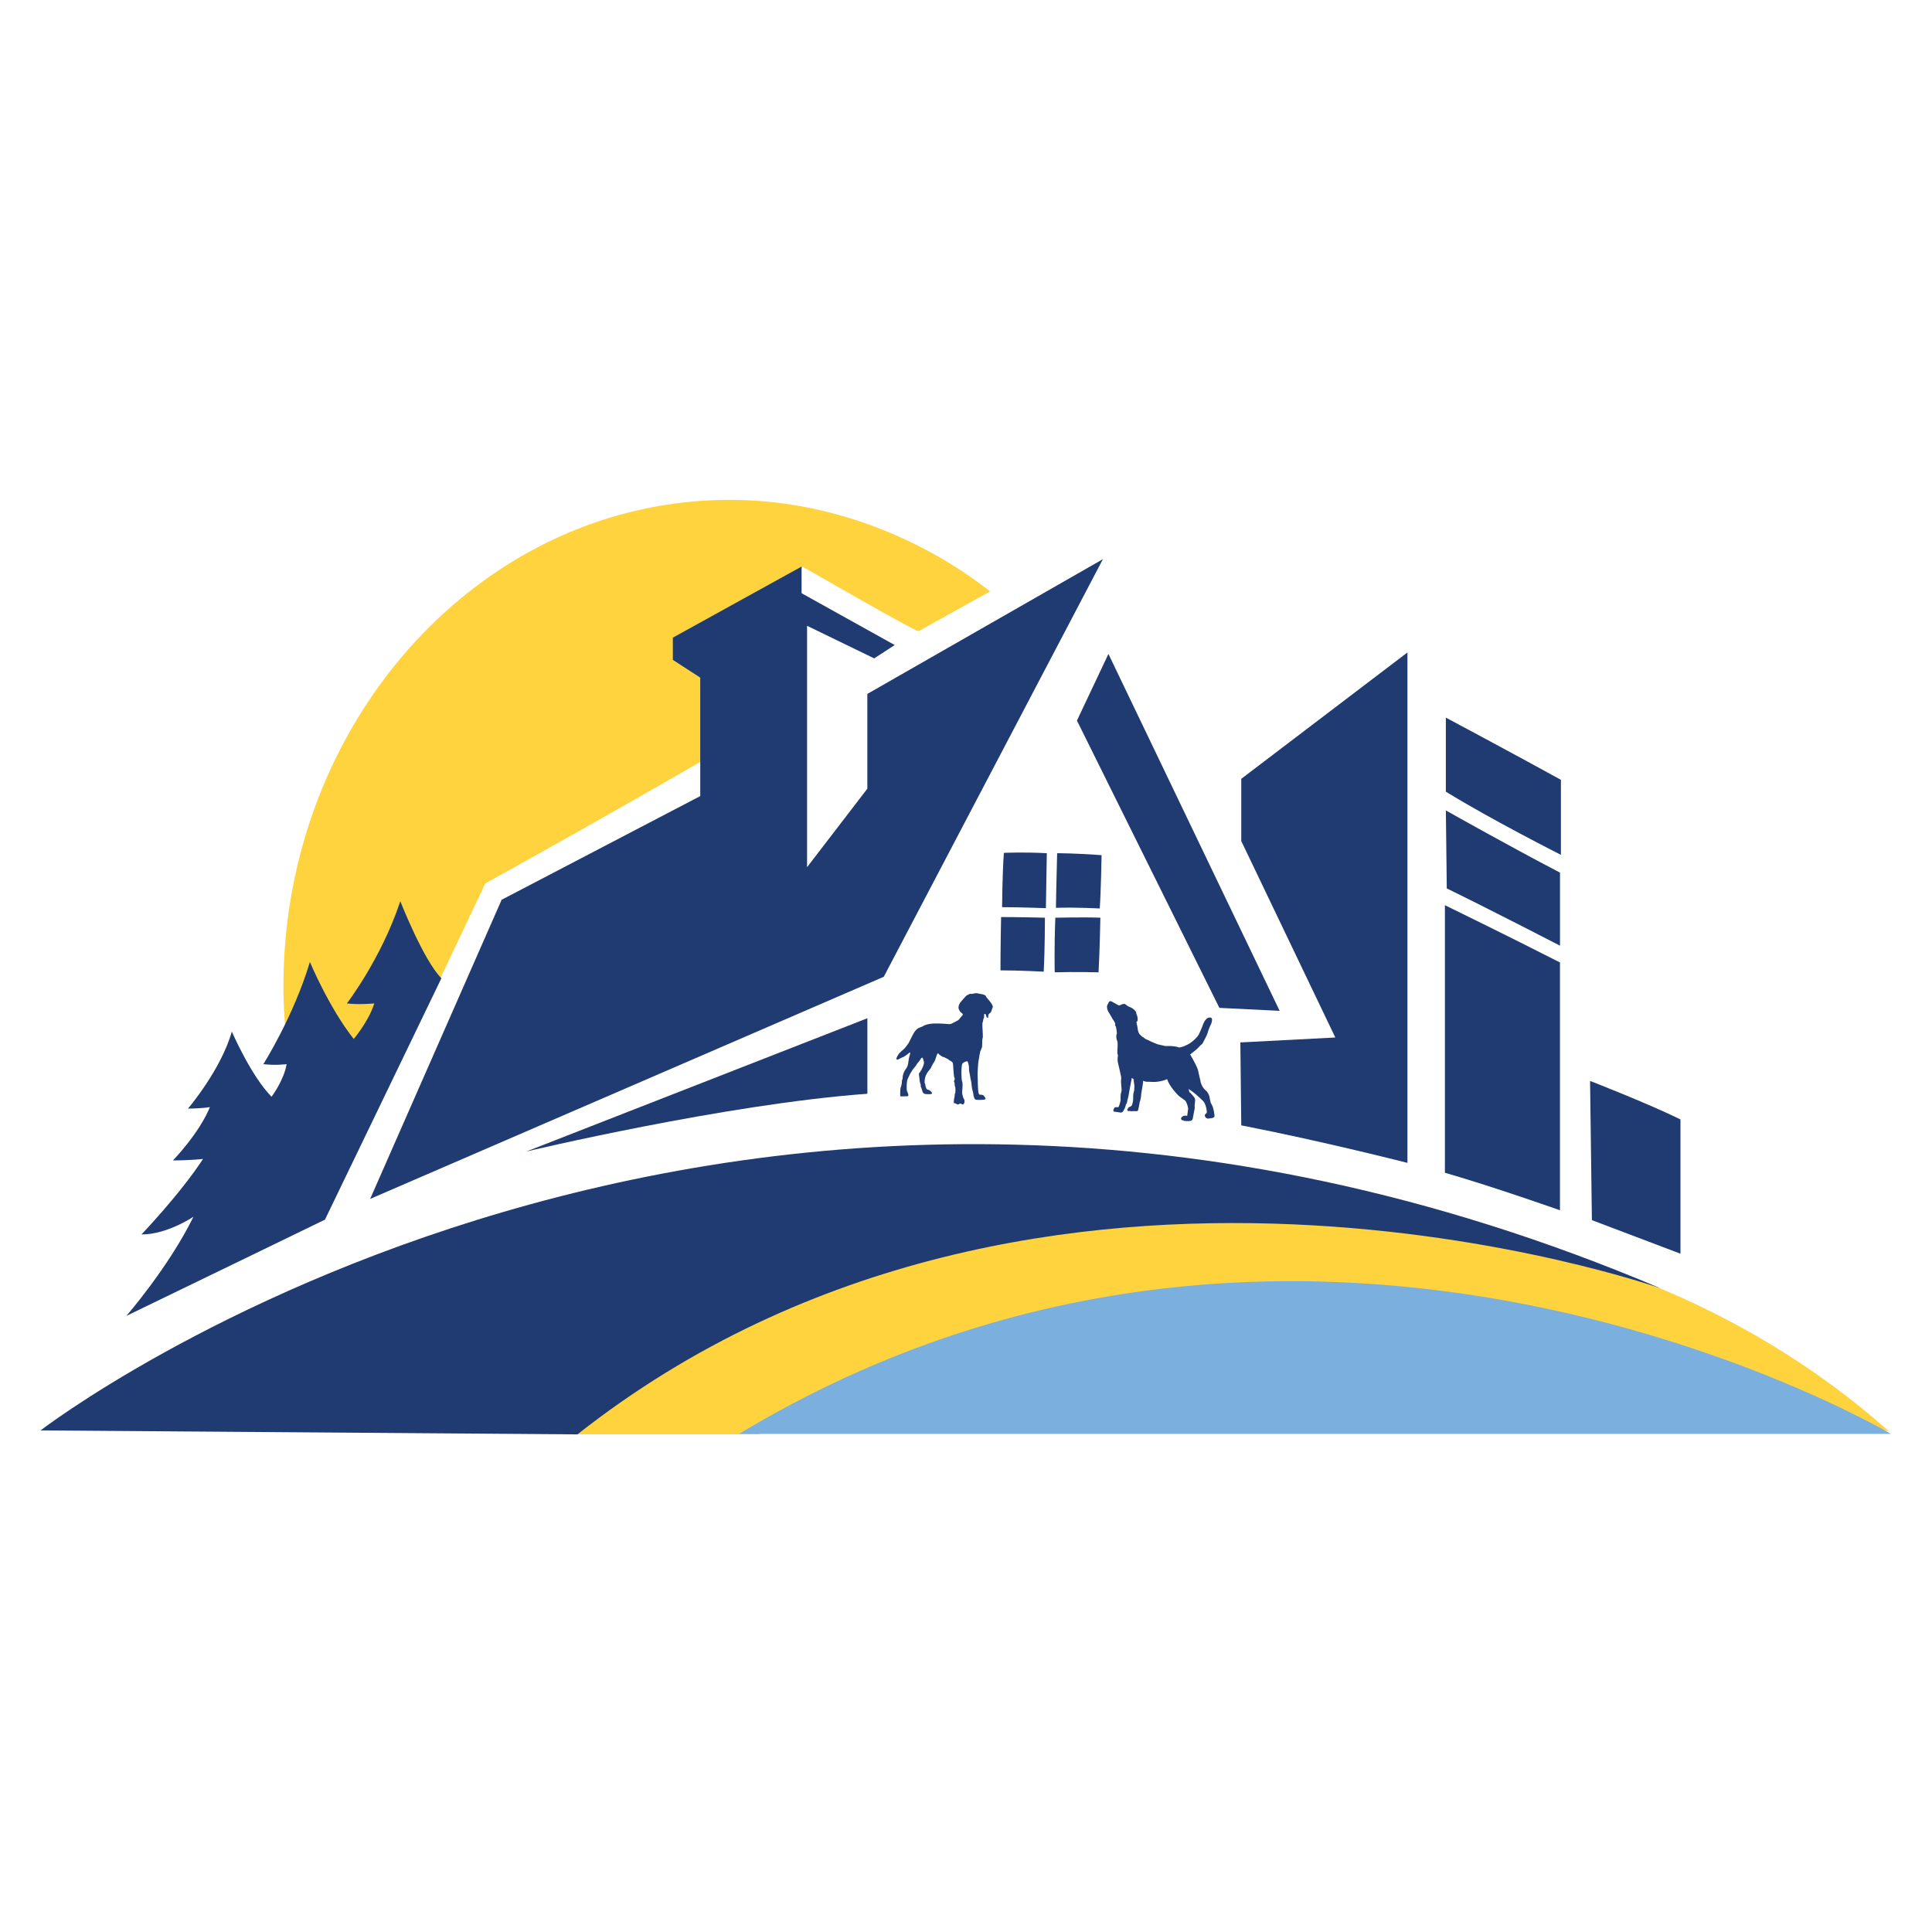 <?xml version="1.0" encoding="UTF-8"?>
<svg data-bbox="0 0 286 286" xmlns="http://www.w3.org/2000/svg" viewBox="0 0 286 286" height="286" width="286" data-type="color">
    <g>
        <path fill="#ffffff" d="M286 0v286H0V0z" data-color="1"/>
        <path fill="#FFD33D" d="M83.588 212.336h28.744c65.76-22.799 167.321-.439 167.321-.439-43.495-38.633-106.157-36.543-144.759-26.965-37.167 9.223-51.306 27.404-51.306 27.404" data-color="2"/>
        <path fill="#FFD33D" d="M48.923 176.163c-4.178-9.42-6.966-18.96-6.966-30.105 0-39.795 29.838-72.395 66.642-72.055 23.02.212 38.118 13.861 38.052 13.593-.019-.075 1.525-.964-10.64 5.832-.36.202-17.255-9.618-17.273-9.558-.752 2.436-8.496 25.116-11.138 26.649a2240 2240 0 0 1-35.766 20.265l-7.105 15.014z" data-color="2"/>
        <path fill="#1F3B72" d="M18.707 194.797c9.53-4.603 29.4-14.249 29.4-14.249l17.234-35.734c-2.636-2.631-6.083-11.4-6.083-11.4-2.839 8.55-7.908 15.127-7.908 15.127 1.825.219 4.056 0 4.056 0-.811 2.63-3.042 5.261-3.042 5.261-3.65-4.604-6.488-11.4-6.488-11.4-2.433 8.112-6.894 15.127-6.894 15.127 1.825.219 3.447 0 3.447 0-.405 2.411-2.23 4.823-2.23 4.823-3.041-3.069-5.88-9.646-5.88-9.646-1.622 5.7-6.488 11.4-6.488 11.4 2.027 0 3.244-.22 3.244-.22-1.622 3.947-5.474 7.893-5.474 7.893 2.635 0 4.46-.22 4.46-.22-3.447 5.262-9.124 11.181-9.124 11.181 3.853 0 7.705-2.631 7.705-2.631-3.65 7.454-9.935 14.688-9.935 14.688" data-color="3"/>
        <path fill="#1F3B72" d="m74.26 133.195-19.465 44.283 76.033-32.883 32.44-61.822-34.873 19.95v14.03l-8.922 11.619V92.638l9.935 4.823 3.042-1.973-13.788-7.672v-3.947L99.604 94.392v3.289l4.055 2.63v17.538z" data-color="3"/>
        <path fill="#1F3B72" d="M128.4 150.733v11.18c-21.087 1.535-50.486 8.55-50.486 8.55z" data-color="3"/>
        <path fill="#1F3B72" d="m180.508 149.198-21.086-42.529 4.663-9.865 25.344 52.833z" data-color="3"/>
        <path fill="#1F3B72" d="M148.61 126.254c-.225 2.776-.27 8.037-.27 8.037 2.523 0 6.488.146 6.488.146.045-3.166.135-8.134.135-8.134-3.514-.195-6.353-.049-6.353-.049" data-color="3"/>
        <path fill="#1F3B72" d="M148.196 135.754c-.091 3.897-.091 7.891-.091 7.891 2.884 0 6.398.195 6.398.195.181-3.313.181-7.989.181-7.989-3.605-.097-6.488-.097-6.488-.097" data-color="3"/>
        <path fill="#1F3B72" d="M156.493 126.303c-.09 2.825-.181 8.085-.181 8.085 3.154-.097 6.488.098 6.488.098.181-2.533.271-7.891.271-7.891-3.695-.292-6.578-.292-6.578-.292" data-color="3"/>
        <path fill="#1F3B72" d="M156.224 135.851c-.18 4.579-.09 8.086-.09 8.086 2.883-.097 6.488 0 6.488 0 .18-3.312.27-8.086.27-8.086-2.433-.097-6.668 0-6.668 0" data-color="3"/>
        <path fill="#1F3B72" d="M174.92 165.773c.412.207.686.178.686.178.549.029.741-.059.741-.059.138-.06.22-.297.22-.297.192-1.039.247-1.306.247-1.306.082-.267.027-.564.027-.564.055-.534.083-.92.083-.92a.93.93 0 0 0-.22-.475c-.274-.297-.466-.534-.466-.534-.165-.06-.193-.208-.193-.208a2 2 0 0 0-.109-.386c.988.594 2.031 1.662 2.031 1.662.274.238.329.416.329.416.302.474.357 1.365.357 1.365-.055.238-.192.238-.192.238-.11.088-.11.296-.11.296.028.119.165.297.165.297l.274.119c.33-.03.769-.119.769-.119l.22-.148c.027-.564-.22-1.366-.22-1.366-.055-.237-.329-.712-.329-.712a10 10 0 0 1-.165-.772c-.11-.653-.522-1.009-.522-1.009-.768-.623-.85-1.543-.85-1.543-.412-1.632-.248-1.425-.687-2.315s-.823-1.514-.823-1.514c.823-.653.988-.771 1.427-1.246s.192.029.686-.92.412-.861.577-1.365c.164-.505.411-.98.411-.98.165-.445.138-.682.138-.682-.028-.416-.549-.238-.549-.238-.549.178-.851 1.187-.851 1.187-.357.891-.604 1.365-.604 1.365-.467.683-1.235 1.188-1.235 1.188-.879.564-1.455.623-1.455.623a.49.49 0 0 1-.439-.059c-.879-.178-1.73-.119-1.73-.119a30 30 0 0 1-1.098-.238c-.494-.148-1.345-.564-1.345-.564l-.576-.267c-.357-.297-.522-.356-.522-.356a1.7 1.7 0 0 0-.301-.297c-.275-.356-.303-.89-.303-.89-.109-.594-.192-.979-.192-.979.275 0 .165-.653.165-.653a1.6 1.6 0 0 0-.137-.446 3 3 0 0 1-.083-.356c-.274-.445-.741-.653-.741-.653a6 6 0 0 1-.466-.208c-.247-.178-.44-.326-.44-.326-.329-.03-.631.148-.631.148-.165.09-.302.06-.302.06a53 53 0 0 0-1.07-.594c-.247-.089-.357.089-.357.089-.11.238-.247.475-.247.475-.138.475.164.979.164.979.385.624.604 1.039.604 1.039.275.357.412.713.412.713-.055.386.082.415.082.415.11.386.165 1.039.165 1.039-.247.504.083 1.217.083 1.217.054.386 0 1.098 0 1.098-.056.712.082.979.082.979-.138.475 0 1.098 0 1.098.274 1.128.412 1.811.412 1.811.109.356.027.861.027.861.027.593.082 1.098.082 1.098.055.356-.109.742-.109.742-.055.475-.028.95-.028.95-.055.445-.247.89-.247.89-.055.237-.247.178-.247.178a.74.74 0 0 0-.412.059l-.11.208c-.137.386.055.386.055.386.632.089 1.016.148 1.016.148.329-.059.412-.386.412-.386.247-.356.302-.801.302-.801.219-.237.219-.594.219-.594.11-.356.193-.771.193-.771.164-1.009.439-2.374.439-2.374l.027-.208.274.178c.055.594.11.861.11.861.028.652-.055.949-.055.949-.164.505-.109 1.009-.109 1.009a3.5 3.5 0 0 1-.193 1.039.63.63 0 0 1-.411.267c-.22.179-.275.416-.275.416 0 .208.165.178.165.178h.357s-.137.059.137.03c.274-.03.686 0 .686 0 .275 0 .302-.327.302-.327l.193-1.039c.219-.623.219-1.187.219-1.187.137-.771.274-1.692.274-1.692v-.267c.44.208.769.149.769.149.521.029.906.029.906.029a5.3 5.3 0 0 0 1.894-.415c.357 1.157 1.702 2.463 1.702 2.463.412.327.769.564.769.564.274.148.384.475.384.475.247.534.247.92.247.92a53 53 0 0 1-.138 1.009c-.549-.089-.713.119-.713.119-.357.237-.11.475-.11.475" data-color="3"/>
        <path fill="#1F3B72" d="M183.748 166.59c12.03 2.339 24.601 5.554 24.601 5.554v-75.56l-24.601 18.708v9.207l13.923 29.084-14.058.731z" data-color="3"/>
        <path fill="#1F3B72" d="M213.895 173.605c7.569 2.193 17.031 5.554 17.031 5.554v-36.684c-7.434-3.8-17.031-8.476-17.031-8.476z" data-color="3"/>
        <path fill="#1F3B72" d="M214.17 131.514c7.164 3.508 16.761 8.477 16.761 8.477v-10.815c-7.569-3.946-16.896-9.207-16.896-9.207z" data-color="3"/>
        <path fill="#1F3B72" d="M214.035 117.192c6.623 4.092 17.032 9.353 17.032 9.353v-11.107c-6.624-3.654-17.032-9.208-17.032-9.208z" data-color="3"/>
        <path fill="#1F3B72" d="M235.653 180.621c8.11 3.069 13.112 4.969 13.112 4.969v-19.877c-4.732-2.338-13.382-5.7-13.382-5.7z" data-color="3"/>
        <path fill="#1F3B72" d="M85.48 212.335c68.666-54.075 160.311-21.63 160.311-21.63C108.729 132.537 6 211.75 6 211.75z" data-color="3"/>
        <path fill="#7AAFDE" d="M279.921 212.262H109.406c84.484-50.86 170.515 0 170.515 0" data-color="4"/>
        <path fill="#1F3B72" d="M144.15 147.079c-.184.042-.374.067-.429.049a.26.26 0 0 0-.201.024c-.056.03-.184.091-.279.128a1.3 1.3 0 0 0-.391.323l-.408.463c-.34.372-.502.659-.536.939-.027.226-.011.317.118.561.083.159.212.311.279.348a.56.56 0 0 1 .19.183c.061.103.05.14-.09.28a3 3 0 0 0-.318.396 1.2 1.2 0 0 1-.363.323c-.111.055-.385.195-.608.311-.408.214-.413.214-.949.171-1.05-.085-1.831-.091-2.384-.024-.307.042-.58.097-.614.122a.23.23 0 0 1-.15.054.6.6 0 0 0-.252.104 2.5 2.5 0 0 1-.496.232c-.542.189-.81.469-1.217 1.262-.078.164-.212.42-.296.579-.078.164-.173.347-.207.414a1 1 0 0 1-.089.153c-.017.018-.095.128-.179.244-.256.366-.402.524-.686.762a4 4 0 0 0-.475.451c-.229.262-.474.762-.424.853.05.086.223.086.357.007.173-.104.592-.305.637-.305.067 0 .848-.555.87-.616.012-.031.056-.055.101-.055.1 0 .1.152-.017.488-.05.152-.111.427-.134.609-.111.842-.162.994-.491 1.445-.223.317-.396.829-.396 1.195 0 .122-.023.238-.056.256-.028.019-.056.153-.056.287 0 .256-.078.646-.179.884-.033.073-.061.396-.067.725l-.005.592h.352c.921-.013.848 0 .848-.202a1.2 1.2 0 0 0-.117-.408c-.101-.183-.123-.335-.123-.719 0-.519.033-.897.1-1.098.079-.25.453-1.018.542-1.128.056-.067.1-.14.1-.164 0-.031.162-.256.363-.5.201-.25.363-.476.363-.5s.095-.152.218-.287c.117-.128.284-.353.368-.493.089-.141.196-.25.24-.238.045.012.134.177.19.384.106.354.106.372.011.701a3 3 0 0 1-.201.5.6.6 0 0 0-.1.226c0 .036-.023.067-.056.067-.028 0-.056.036-.056.079 0 .049-.067.146-.145.232-.123.128-.14.176-.112.42.023.153.056.451.078.671.023.219.073.457.112.53a.9.9 0 0 1 .067.335c0 .116.022.232.05.269.028.03.09.213.145.408.146.518.257.592.905.592.424 0 .53-.019.558-.098.05-.152-.307-.506-.553-.555-.184-.03-.229-.067-.323-.311a1.4 1.4 0 0 1-.112-.445c0-.097-.028-.177-.061-.177-.062 0-.045-.451.033-.823.073-.353.307-.798.614-1.146.168-.189.307-.402.307-.469s.028-.122.056-.122c.033 0 .056-.031.056-.067s.083-.195.184-.354c.206-.317.268-.457.402-.89a8 8 0 0 1 .156-.445c.056-.134.179-.183.218-.085.039.11.619.5.737.5.067 0 .145.024.173.048.033.031.145.092.251.135.106.048.273.146.368.225s.196.14.224.14.122.067.212.147c.156.128.167.176.206.713.084 1.207.123 1.585.173 1.616.067.048.056.353-.022.439-.05.054-.05.109 0 .225.039.085.067.262.067.396 0 .128.028.256.056.275.033.018.056.256.056.518s-.023.5-.056.518c-.028.018-.056.128-.056.244s-.022.268-.05.347c-.028.08-.056.293-.067.476l-.023.329.196.055a.8.8 0 0 1 .251.11c.067.073.29.073.335-.006.045-.08.346-.08.391 0 .055.097.223.073.323-.049.134-.159.123-.604-.005-.732-.089-.085-.257-.75-.246-.957 0-.036.023-.359.045-.719.022-.433.017-.707-.022-.793-.151-.335-.179-1.92-.04-2.591.04-.207.285-.384.642-.469.14-.031.173-.018.218.103.134.385.173.61.173.97 0 .213.028.488.062.603.033.116.078.366.106.549s.078.445.111.579c.039.134.09.482.112.774.028.293.084.622.134.732.045.11.095.354.117.537.045.402.162.707.307.792.117.067.765.079 1.217.024.352-.048.368-.134.095-.475-.151-.189-.235-.238-.402-.25a4 4 0 0 1-.279-.024c-.173-.019-.246-.452-.274-1.622a74 74 0 0 0-.033-1.341c-.011-.342.072-1.646.123-1.951.028-.171.095-.549.145-.854.05-.298.111-.585.134-.64.022-.049.072-.177.111-.274.039-.104.09-.232.118-.287.028-.061.05-.378.05-.707 0-.341.028-.628.061-.664.039-.043.039-.372 0-1.122-.05-.89-.05-1.098.023-1.305a2 2 0 0 0 .083-.384c0-.073.028-.134.056-.134.034 0 .056-.152.056-.341 0-.311.011-.336.123-.317.089.012.134.073.162.213.039.219.189.408.273.354.028-.019.056-.135.056-.257 0-.164.039-.256.156-.359a.8.8 0 0 1 .185-.147c.022 0 .094-.158.161-.353.067-.189.14-.39.162-.439.028-.049-.005-.189-.072-.335-.118-.238-.207-.366-.687-.939-.134-.153-.24-.299-.24-.323 0-.141-.268-.281-.659-.348a19 19 0 0 1-.625-.122c-.117-.03-.324-.012-.525.037" data-color="3"/>
    </g>
</svg>
